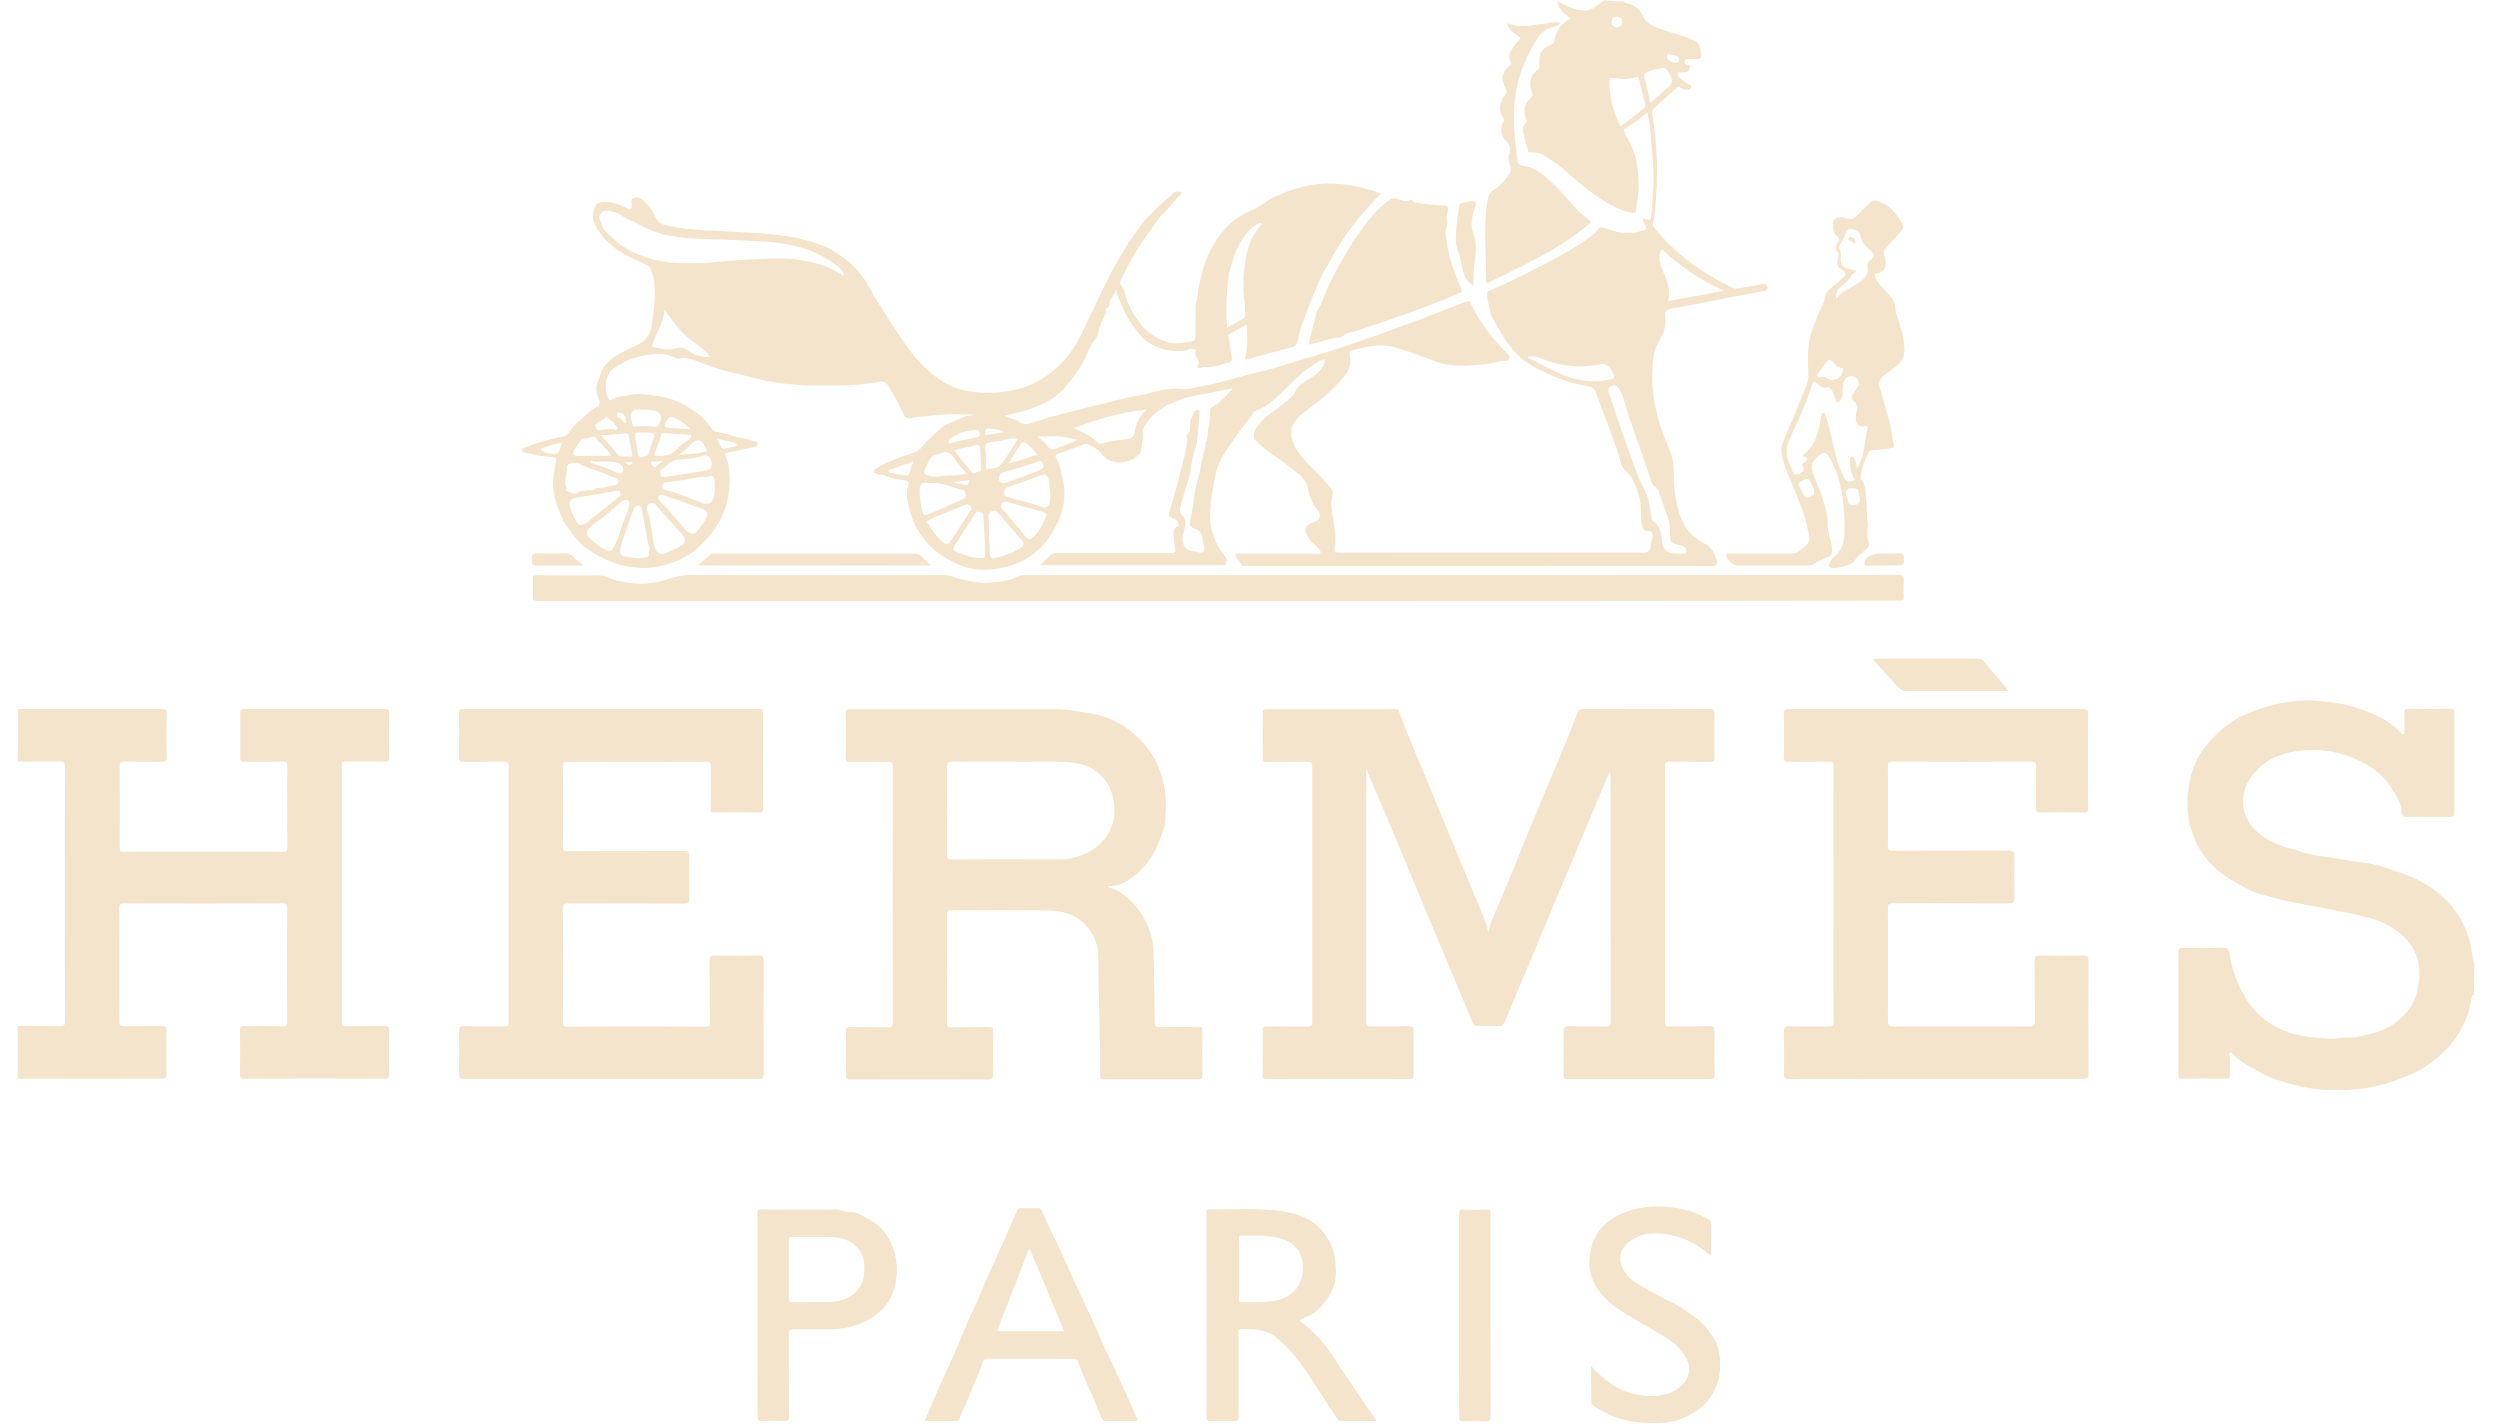 <?xml version="1.0" encoding="UTF-8"?>
<svg xmlns="http://www.w3.org/2000/svg" width="93" height="53" viewBox="0 0 93 53" fill="none">
  <path d="M60.408 0.052C60.423 0.112 60.46 0.12 60.512 0.127C60.781 0.172 60.99 0.321 61.095 0.56C61.229 0.874 61.506 0.986 61.789 1.083C62.118 1.195 62.447 1.3 62.783 1.404C62.85 1.427 62.91 1.464 62.977 1.486C63.261 1.569 63.246 1.823 63.291 2.039C63.313 2.136 63.231 2.196 63.127 2.196C63.014 2.196 62.903 2.196 62.79 2.189C62.701 2.181 62.678 2.241 62.663 2.308C62.648 2.375 62.701 2.383 62.738 2.405C62.79 2.435 62.888 2.413 62.873 2.51C62.858 2.599 62.798 2.667 62.701 2.689C62.663 2.697 62.619 2.689 62.574 2.697C62.522 2.704 62.447 2.644 62.417 2.711C62.38 2.786 62.447 2.846 62.492 2.898C62.581 3.003 62.708 3.063 62.82 3.137C62.865 3.167 62.932 3.175 62.91 3.249C62.888 3.324 62.82 3.354 62.753 3.339C62.686 3.331 62.611 3.316 62.551 3.279C62.462 3.219 62.402 3.234 62.327 3.309C62.073 3.548 61.804 3.78 61.543 4.011C61.476 4.071 61.446 4.123 61.461 4.22C61.61 5.176 61.685 6.14 61.618 7.104C61.588 7.507 61.595 7.918 61.483 8.314C61.468 8.373 61.498 8.418 61.535 8.47C62.32 9.449 63.313 10.159 64.434 10.696C64.523 10.741 64.606 10.749 64.71 10.726C64.987 10.666 65.27 10.629 65.547 10.569C65.666 10.54 65.733 10.562 65.756 10.681C65.778 10.816 65.674 10.816 65.584 10.831C65.181 10.906 64.785 10.988 64.381 11.062C63.642 11.204 62.903 11.354 62.156 11.488C61.999 11.518 61.924 11.6 61.946 11.735C62.014 12.168 61.827 12.519 61.625 12.87C61.528 13.034 61.521 13.221 61.498 13.4C61.446 13.804 61.446 14.215 61.491 14.611C61.535 15.014 61.64 15.41 61.752 15.798C61.857 16.164 62.029 16.508 62.156 16.866C62.245 17.12 62.275 17.397 62.267 17.673C62.26 18.166 62.335 18.644 62.477 19.115C62.626 19.615 62.94 19.989 63.41 20.22C63.687 20.347 63.776 20.601 63.866 20.855C63.911 20.974 63.859 21.057 63.694 21.057C57.913 21.049 52.131 21.057 46.35 21.049C46.29 21.049 46.2 21.072 46.186 21.027C46.133 20.885 45.984 20.803 45.962 20.653C45.947 20.564 46.036 20.594 46.081 20.594C46.395 20.594 46.708 20.594 47.03 20.594C47.687 20.594 48.337 20.594 48.994 20.594C49.039 20.594 49.106 20.616 49.121 20.571C49.144 20.526 49.106 20.474 49.069 20.429C49.017 20.369 48.972 20.31 48.912 20.265C48.792 20.175 48.703 20.063 48.628 19.929C48.501 19.697 48.568 19.525 48.822 19.443C49.121 19.354 49.173 19.174 48.979 18.935C48.8 18.711 48.71 18.442 48.658 18.174C48.583 17.822 48.329 17.651 48.083 17.449C47.627 17.083 47.112 16.792 46.701 16.373C46.604 16.276 46.626 16.089 46.746 15.903C46.895 15.671 47.089 15.499 47.313 15.342C47.575 15.156 47.844 14.969 48.068 14.738C48.105 14.7 48.15 14.663 48.165 14.611C48.255 14.342 48.486 14.237 48.695 14.102C48.897 13.976 49.091 13.841 49.218 13.617C49.263 13.535 49.3 13.46 49.278 13.363C49.024 13.438 48.822 13.587 48.621 13.736C48.307 13.961 48.045 14.245 47.769 14.513C47.455 14.827 47.127 15.133 46.701 15.29C46.596 15.328 46.596 15.417 46.552 15.477C46.365 15.716 46.163 15.947 46.006 16.194C45.722 16.627 45.371 17.008 45.244 17.561C45.125 18.091 45.013 18.614 45.013 19.167C45.013 19.765 45.222 20.272 45.596 20.728C45.67 20.825 45.61 20.892 45.596 20.967C45.588 21.049 45.521 21.027 45.476 21.027C43.22 21.027 40.964 21.027 38.716 21.027C38.709 21.027 38.709 21.019 38.701 21.012C38.806 20.915 38.933 20.825 39.015 20.713C39.112 20.586 39.224 20.571 39.366 20.571C40.763 20.571 42.16 20.571 43.556 20.571C43.676 20.571 43.765 20.594 43.713 20.399C43.676 20.258 43.668 20.093 43.661 19.944C43.653 19.809 43.646 19.667 43.795 19.585C43.87 19.54 43.855 19.481 43.818 19.421C43.765 19.339 43.691 19.286 43.594 19.264C43.496 19.242 43.467 19.189 43.496 19.077C43.638 18.599 43.765 18.114 43.892 17.636C43.975 17.322 44.057 17.001 44.117 16.68C44.146 16.538 44.199 16.388 44.139 16.239C44.131 16.224 44.139 16.194 44.146 16.187C44.303 16.082 44.258 15.918 44.266 15.776C44.266 15.604 44.37 15.484 44.423 15.335C44.445 15.283 44.49 15.23 44.565 15.253C44.647 15.268 44.617 15.335 44.617 15.387C44.609 15.679 44.572 15.963 44.542 16.246C44.527 16.426 44.505 16.605 44.445 16.762C44.341 17.046 44.318 17.344 44.258 17.636C44.169 18.069 43.982 18.48 43.9 18.92C43.885 19.01 43.892 19.077 43.952 19.137C44.109 19.294 44.117 19.481 44.064 19.675C44.027 19.809 43.989 19.936 43.989 20.078C43.997 20.325 44.154 20.489 44.4 20.511C44.483 20.519 44.557 20.549 44.639 20.556C44.781 20.564 44.826 20.489 44.796 20.347C44.766 20.228 44.736 20.108 44.729 19.981C44.721 19.824 44.58 19.712 44.438 19.667C44.243 19.608 44.251 19.473 44.281 19.339C44.393 18.89 44.393 18.427 44.52 17.979C44.587 17.755 44.654 17.524 44.677 17.307C44.707 17.031 44.826 16.784 44.841 16.515C44.841 16.5 44.834 16.485 44.841 16.478C44.961 16.314 44.908 16.119 44.946 15.933C44.99 15.716 45.028 15.492 45.02 15.268C45.02 15.193 45.065 15.156 45.102 15.133C45.409 14.976 45.618 14.723 45.857 14.446C45.476 14.521 45.117 14.595 44.759 14.663C44.557 14.7 44.341 14.738 44.146 14.79C43.907 14.864 43.661 14.947 43.437 15.066C43.056 15.275 42.727 15.522 42.54 15.933C42.466 16.097 42.548 16.261 42.496 16.418C42.451 16.553 42.503 16.702 42.406 16.844C42.257 17.053 42.055 17.15 41.808 17.188C41.45 17.247 41.166 17.143 40.949 16.844C40.83 16.68 40.621 16.612 40.449 16.515C40.404 16.493 40.367 16.508 40.329 16.523C40.001 16.642 39.68 16.777 39.351 16.889C39.254 16.926 39.246 16.963 39.291 17.046C39.433 17.292 39.478 17.576 39.538 17.845C39.717 18.599 39.485 19.271 39.097 19.884C38.664 20.579 37.991 20.997 37.2 21.139C36.699 21.229 36.176 21.221 35.676 21.012C35.243 20.825 34.854 20.594 34.526 20.235C34.189 19.862 33.958 19.443 33.838 18.965C33.764 18.674 33.674 18.368 33.794 18.054C33.823 17.964 33.809 17.89 33.667 17.867C33.39 17.83 33.099 17.8 32.845 17.658C32.778 17.621 32.703 17.688 32.636 17.636C32.591 17.606 32.509 17.621 32.509 17.538C32.509 17.471 32.561 17.464 32.606 17.427C32.822 17.27 33.077 17.195 33.316 17.075C33.554 16.956 33.823 16.926 34.07 16.814C34.167 16.769 34.234 16.702 34.294 16.627C34.496 16.366 34.757 16.157 34.996 15.933C35.198 15.746 35.444 15.701 35.676 15.582C35.848 15.499 36.027 15.454 36.221 15.44C36.221 15.425 36.221 15.417 36.214 15.41C36.206 15.417 36.206 15.425 36.199 15.425C35.758 15.402 35.317 15.395 34.877 15.44C34.541 15.477 34.197 15.484 33.868 15.559C33.756 15.582 33.696 15.559 33.637 15.447C33.48 15.118 33.301 14.797 33.121 14.476C32.972 14.2 32.882 14.155 32.598 14.229C32.427 14.274 32.247 14.267 32.076 14.289C31.478 14.364 30.873 14.334 30.268 14.342C29.865 14.342 29.469 14.304 29.073 14.259C28.445 14.185 27.84 13.998 27.22 13.856C26.772 13.759 26.354 13.602 25.936 13.438C25.726 13.356 25.54 13.288 25.316 13.333C25.166 13.363 25.032 13.251 24.882 13.214C24.471 13.117 24.091 13.191 23.71 13.288C23.411 13.363 23.142 13.49 22.881 13.662C22.477 13.931 22.455 14.528 22.642 14.842C22.664 14.887 22.664 14.917 22.739 14.872C22.948 14.752 23.187 14.738 23.418 14.693C23.814 14.618 24.203 14.693 24.599 14.752C25.091 14.835 25.502 15.074 25.906 15.35C26.137 15.507 26.309 15.716 26.466 15.94C26.578 16.097 26.742 16.075 26.862 16.104C27.123 16.164 27.377 16.261 27.639 16.306C27.796 16.328 27.945 16.381 28.094 16.426C28.132 16.441 28.206 16.448 28.191 16.508C28.176 16.56 28.147 16.612 28.072 16.627C27.736 16.695 27.407 16.777 27.071 16.836C26.951 16.859 26.966 16.889 26.996 16.971C27.101 17.225 27.138 17.494 27.146 17.755C27.153 18.33 27.049 18.898 26.75 19.413C26.518 19.809 26.234 20.153 25.883 20.444C25.517 20.75 25.084 20.937 24.628 21.042C24.404 21.094 24.165 21.139 23.926 21.131C23.485 21.116 23.06 21.049 22.649 20.863C22.387 20.743 22.126 20.616 21.887 20.452C21.536 20.213 21.304 19.884 21.065 19.54C20.871 19.256 20.774 18.95 20.677 18.644C20.572 18.308 20.535 17.949 20.61 17.583C20.64 17.456 20.64 17.322 20.684 17.188C20.714 17.098 20.714 17.016 20.558 17.008C20.206 16.993 19.863 16.904 19.519 16.829C19.474 16.822 19.407 16.806 19.415 16.732C19.422 16.672 19.467 16.672 19.512 16.65C19.99 16.463 20.49 16.328 20.998 16.224C21.065 16.209 21.095 16.187 21.133 16.134C21.26 15.97 21.372 15.776 21.536 15.664C21.767 15.507 21.917 15.253 22.193 15.156C22.328 15.111 22.335 14.939 22.246 14.752C22.156 14.573 22.171 14.379 22.238 14.2C22.268 14.117 22.313 14.043 22.328 13.961C22.417 13.602 22.671 13.378 22.978 13.199C23.194 13.072 23.433 12.952 23.665 12.855C24.031 12.698 24.218 12.407 24.255 12.026C24.3 11.63 24.374 11.242 24.36 10.838C24.352 10.584 24.315 10.33 24.24 10.076C24.188 9.897 24.053 9.86 23.934 9.8C23.568 9.621 23.187 9.479 22.866 9.225C22.574 8.986 22.313 8.724 22.148 8.381C22.029 8.134 22.014 7.918 22.141 7.686C22.201 7.574 22.283 7.529 22.402 7.514C22.694 7.485 22.955 7.582 23.209 7.694C23.232 7.701 23.254 7.716 23.269 7.724C23.5 7.836 23.5 7.836 23.5 7.582C23.5 7.507 23.463 7.41 23.56 7.38C23.65 7.343 23.732 7.328 23.852 7.402C24.128 7.589 24.27 7.865 24.419 8.134C24.509 8.284 24.621 8.344 24.778 8.381C25.151 8.463 25.532 8.508 25.913 8.545C26.115 8.568 26.324 8.583 26.533 8.583C26.854 8.59 27.168 8.62 27.489 8.635C28.012 8.657 28.535 8.695 29.058 8.754C29.603 8.814 30.134 8.963 30.634 9.15C30.925 9.255 31.194 9.449 31.448 9.643C31.896 9.979 32.218 10.42 32.456 10.913C32.561 11.13 32.718 11.324 32.845 11.533C33.069 11.906 33.308 12.265 33.554 12.624C33.838 13.042 34.137 13.445 34.518 13.774C34.877 14.088 35.265 14.364 35.736 14.491C36.079 14.581 36.438 14.611 36.796 14.611C37.588 14.611 38.32 14.416 38.962 13.961C39.343 13.692 39.657 13.363 39.919 12.975C40.173 12.601 40.337 12.183 40.539 11.78C40.718 11.414 40.882 11.04 41.069 10.681C41.226 10.383 41.36 10.062 41.539 9.778C41.711 9.509 41.846 9.217 42.032 8.956C42.234 8.68 42.421 8.388 42.645 8.127C42.712 8.052 42.802 7.992 42.869 7.91C43.101 7.634 43.407 7.44 43.653 7.178C43.721 7.104 43.833 7.126 43.922 7.141C43.982 7.148 43.967 7.201 43.93 7.238C43.661 7.485 43.452 7.791 43.175 8.045C43.071 8.142 43.011 8.284 42.921 8.396C42.503 8.949 42.122 9.524 41.831 10.151C41.808 10.203 41.779 10.256 41.749 10.308C41.689 10.428 41.622 10.525 41.741 10.666C41.808 10.741 41.838 10.868 41.868 10.98C41.973 11.391 42.182 11.735 42.436 12.063C42.66 12.355 42.944 12.527 43.272 12.676C43.594 12.818 43.9 12.773 44.221 12.721C44.475 12.676 44.468 12.661 44.468 12.392C44.468 12.041 44.475 11.69 44.483 11.339C44.483 11.272 44.512 11.204 44.527 11.137C44.58 10.696 44.662 10.263 44.804 9.845C44.938 9.456 45.117 9.098 45.356 8.777C45.655 8.366 46.044 8.03 46.514 7.851C46.835 7.724 47.074 7.492 47.373 7.343C47.791 7.141 48.217 6.992 48.673 6.902C49.323 6.775 49.973 6.82 50.615 6.969C50.861 7.029 51.115 7.096 51.362 7.208C50.884 7.694 50.451 8.194 50.07 8.739C49.883 9.016 49.696 9.292 49.539 9.591C49.42 9.822 49.263 10.047 49.151 10.293C49.024 10.592 48.882 10.883 48.77 11.182C48.628 11.563 48.471 11.944 48.352 12.34C48.314 12.467 48.299 12.594 48.262 12.728C48.225 12.848 48.165 12.893 48.045 12.922C47.508 13.057 46.97 13.206 46.432 13.356C46.305 13.393 46.312 13.356 46.335 13.258C46.417 12.9 46.402 12.541 46.387 12.183C46.38 12.093 46.342 12.086 46.275 12.123C46.103 12.22 45.924 12.317 45.752 12.422C45.715 12.444 45.685 12.474 45.7 12.527C45.775 12.773 45.745 13.034 45.827 13.281C45.864 13.386 45.812 13.453 45.722 13.483C45.416 13.572 45.11 13.692 44.774 13.654C44.744 13.654 44.707 13.662 44.677 13.677C44.557 13.736 44.535 13.647 44.565 13.58C44.632 13.445 44.535 13.356 44.497 13.251C44.49 13.221 44.445 13.184 44.453 13.161C44.46 13.102 44.512 13.005 44.453 12.997C44.37 12.997 44.273 12.937 44.206 12.997C44.124 13.072 44.042 13.042 43.952 13.049C43.474 13.102 43.048 12.952 42.66 12.698C42.503 12.601 42.398 12.437 42.279 12.295C41.98 11.929 41.786 11.511 41.607 11.077C41.569 10.98 41.562 10.876 41.517 10.771C41.48 10.988 41.256 11.107 41.271 11.339C41.271 11.399 41.241 11.428 41.203 11.451C41.151 11.488 41.099 11.511 41.151 11.585C41.173 11.615 41.158 11.638 41.144 11.66C41.002 11.892 40.905 12.131 40.852 12.407C40.83 12.541 40.703 12.668 40.621 12.795C40.531 12.937 40.456 13.094 40.397 13.243C40.247 13.617 40.001 13.938 39.754 14.245C39.515 14.543 39.239 14.805 38.873 14.984C38.387 15.216 37.887 15.372 37.349 15.454C37.431 15.522 37.528 15.544 37.633 15.574C37.715 15.597 37.805 15.611 37.864 15.656C38.044 15.806 38.215 15.791 38.425 15.723C39.261 15.44 40.113 15.238 40.972 15.036C41.42 14.932 41.853 14.79 42.309 14.723C42.653 14.67 42.974 14.543 43.317 14.498C43.534 14.469 43.736 14.431 43.967 14.469C44.139 14.498 44.333 14.454 44.512 14.409C44.766 14.342 45.028 14.312 45.274 14.245C45.61 14.155 45.954 14.073 46.298 13.976C46.798 13.841 47.313 13.736 47.806 13.572C48.479 13.348 49.173 13.176 49.846 12.945C50.391 12.751 50.951 12.579 51.489 12.377C51.915 12.213 52.34 12.063 52.766 11.906C53.364 11.682 53.954 11.436 54.559 11.219C54.641 11.189 54.678 11.204 54.708 11.279C55.037 11.981 55.5 12.586 56.053 13.132C56.113 13.191 56.172 13.266 56.142 13.348C56.113 13.423 56.023 13.423 55.941 13.423C55.717 13.423 55.5 13.527 55.283 13.542C54.663 13.602 54.036 13.677 53.431 13.453C52.901 13.258 52.378 13.049 51.825 12.907C51.526 12.825 51.227 12.84 50.914 12.893C50.712 12.93 50.518 12.967 50.324 13.027C50.219 13.064 50.174 13.109 50.212 13.243C50.294 13.565 50.144 13.826 49.95 14.065C49.532 14.581 48.994 14.969 48.479 15.365C47.986 15.746 47.896 16.149 48.225 16.717C48.352 16.926 48.509 17.113 48.688 17.285C48.972 17.561 49.248 17.845 49.502 18.151C49.577 18.241 49.592 18.33 49.562 18.442C49.487 18.734 49.547 19.017 49.592 19.316C49.651 19.652 49.719 20.011 49.651 20.362C49.614 20.549 49.696 20.556 49.846 20.556C50.533 20.549 51.213 20.556 51.9 20.556C54.977 20.556 58.047 20.556 61.125 20.556C61.304 20.556 61.386 20.511 61.401 20.332C61.408 20.228 61.446 20.123 61.468 20.018C61.506 19.847 61.461 19.765 61.282 19.75C61.132 19.742 61.102 19.645 61.08 19.533C61.005 19.182 61.08 18.816 60.975 18.465C60.863 18.099 60.744 17.733 60.438 17.471C60.363 17.412 60.318 17.322 60.296 17.217C60.251 17.023 60.184 16.829 60.116 16.642C59.982 16.254 59.84 15.873 59.698 15.484C59.593 15.201 59.474 14.924 59.384 14.64C59.332 14.469 59.227 14.394 59.071 14.371C58.697 14.304 58.331 14.207 57.987 14.073C57.681 13.953 57.375 13.811 57.076 13.654C56.382 13.281 55.971 12.676 55.627 12.004C55.567 11.884 55.463 11.765 55.448 11.66C55.418 11.414 55.313 11.175 55.321 10.921C55.328 10.809 55.485 10.786 55.567 10.749C56.232 10.457 56.882 10.121 57.532 9.785C58.092 9.486 58.652 9.195 59.16 8.807C59.265 8.724 59.369 8.65 59.444 8.538C59.511 8.433 59.578 8.441 59.676 8.478C60.124 8.65 60.572 8.732 61.05 8.597C61.267 8.53 61.282 8.5 61.162 8.299C61.132 8.246 61.11 8.194 61.102 8.142C61.117 8.134 61.125 8.127 61.132 8.127C61.416 8.217 61.416 8.217 61.438 7.918C61.498 7.193 61.55 6.476 61.468 5.752C61.416 5.236 61.416 4.721 61.282 4.198C61.005 4.407 60.736 4.616 60.445 4.788C60.378 4.825 60.4 4.87 60.43 4.922C60.557 5.184 60.699 5.43 60.796 5.699C60.871 5.886 60.901 6.095 60.923 6.304C60.968 6.626 60.968 6.947 60.938 7.275C60.923 7.462 60.878 7.641 60.856 7.828C60.848 7.918 60.811 7.91 60.744 7.91C60.46 7.895 60.206 7.761 59.967 7.641C59.668 7.492 59.384 7.298 59.115 7.089C58.764 6.82 58.436 6.536 58.107 6.245C57.928 6.088 57.719 5.983 57.532 5.841C57.367 5.714 57.166 5.654 56.949 5.669C56.889 5.677 56.852 5.669 56.837 5.595C56.785 5.386 56.718 5.184 56.673 4.975C56.636 4.833 56.643 4.683 56.755 4.579C56.815 4.519 56.785 4.474 56.763 4.422C56.643 4.101 56.71 3.824 56.979 3.608C57.039 3.563 57.024 3.518 57.002 3.466C56.86 3.115 56.904 2.809 57.233 2.57C57.293 2.525 57.263 2.465 57.263 2.405C57.248 2.062 57.27 1.83 57.733 1.643C57.808 1.613 57.808 1.561 57.823 1.509C57.898 1.15 58.07 0.859 58.436 0.687C58.316 0.598 58.197 0.53 58.114 0.426C58.025 0.321 57.965 0.209 57.928 0.037C58.197 0.194 58.443 0.314 58.719 0.366C58.951 0.411 59.175 0.396 59.369 0.239C59.474 0.149 59.586 0.075 59.698 0C59.915 0.052 60.161 0.052 60.408 0.052ZM31.396 10.263C31.373 10.106 31.358 10.084 31.239 9.979C30.851 9.643 30.41 9.412 29.924 9.247C29.088 8.971 28.221 8.978 27.362 8.934C26.78 8.896 26.189 8.911 25.607 8.859C24.98 8.807 24.382 8.687 23.822 8.373C23.575 8.239 23.306 8.142 23.075 7.985C22.918 7.88 22.739 7.865 22.559 7.828C22.447 7.806 22.268 8.007 22.298 8.119C22.358 8.336 22.455 8.56 22.612 8.702C22.925 9.001 23.262 9.27 23.672 9.434C24.128 9.621 24.606 9.755 25.091 9.778C25.577 9.8 26.063 9.808 26.548 9.755C27.153 9.695 27.766 9.658 28.371 9.628C29.431 9.576 30.455 9.658 31.396 10.263ZM62.365 20.594C62.424 20.594 62.484 20.601 62.544 20.594C62.604 20.579 62.701 20.646 62.723 20.541C62.746 20.444 62.693 20.355 62.596 20.31C62.522 20.28 62.447 20.272 62.372 20.25C62.17 20.198 62.111 20.123 62.126 19.921C62.141 19.682 62.111 19.451 62.036 19.219C61.924 18.905 61.812 18.599 61.707 18.285C61.677 18.211 61.64 18.144 61.573 18.106C61.498 18.069 61.461 18.009 61.438 17.934C61.11 16.919 60.714 15.925 60.415 14.902C60.363 14.73 60.31 14.558 60.199 14.424C60.124 14.327 60.027 14.312 59.915 14.371C59.795 14.431 59.825 14.513 59.855 14.611C60.169 15.626 60.535 16.62 60.893 17.613C60.99 17.875 61.132 18.114 61.244 18.368C61.356 18.622 61.386 18.898 61.423 19.174C61.431 19.249 61.423 19.331 61.498 19.384C61.737 19.548 61.797 19.794 61.819 20.063C61.834 20.429 62.006 20.594 62.365 20.594ZM45.648 12.198C45.864 12.071 46.051 11.959 46.245 11.854C46.29 11.824 46.328 11.794 46.328 11.727C46.32 11.54 46.32 11.339 46.29 11.159C46.23 10.666 46.26 10.188 46.328 9.71C46.395 9.217 46.559 8.762 46.903 8.381C46.925 8.358 46.947 8.336 46.918 8.306C46.888 8.276 46.85 8.284 46.821 8.306C46.634 8.411 46.469 8.545 46.342 8.717C46.021 9.15 45.879 9.539 45.745 10.084C45.685 10.338 45.663 10.599 45.648 10.853C45.618 11.279 45.61 11.72 45.648 12.198ZM62.044 11.204C62.753 11.07 63.425 10.95 64.135 10.816C63.246 10.42 62.492 9.905 61.812 9.262C61.797 9.3 61.775 9.329 61.767 9.359C61.685 9.606 61.745 9.837 61.849 10.062C62.014 10.42 62.163 10.779 62.044 11.204ZM39.941 15.925C40.27 16.075 40.576 16.201 40.8 16.441C40.86 16.508 40.897 16.508 40.972 16.493C41.278 16.426 41.577 16.358 41.891 16.343C42.025 16.336 42.167 16.284 42.197 16.134C42.264 15.798 42.361 15.477 42.653 15.238C41.726 15.328 40.837 15.589 39.941 15.925ZM60.288 4.698C60.609 4.489 60.886 4.243 61.177 4.011C61.214 3.981 61.214 3.944 61.207 3.899C61.125 3.578 61.05 3.257 60.968 2.936C60.96 2.898 60.945 2.831 60.878 2.861C60.594 2.973 60.31 2.943 60.019 2.898C59.907 2.876 59.877 2.928 59.877 3.033C59.862 3.623 60.012 4.168 60.288 4.698ZM21.835 19.847C21.82 19.906 21.872 19.944 21.91 19.989C22.111 20.183 22.313 20.369 22.582 20.467C22.671 20.497 22.739 20.526 22.798 20.414C22.91 20.205 23.015 19.996 23.075 19.765C23.157 19.436 23.329 19.13 23.411 18.801C23.448 18.659 23.366 18.562 23.224 18.607C23.172 18.622 23.127 18.651 23.075 18.689C22.858 18.883 22.642 19.085 22.41 19.256C22.261 19.369 22.104 19.473 21.962 19.6C21.887 19.66 21.827 19.735 21.835 19.847ZM25.473 20.108C25.48 20.003 25.428 19.936 25.368 19.869C25.054 19.525 24.74 19.174 24.427 18.823C24.36 18.749 24.3 18.659 24.165 18.734C24.031 18.808 24.061 18.965 24.083 19.017C24.24 19.428 24.24 19.869 24.337 20.295C24.397 20.564 24.546 20.668 24.778 20.579C24.994 20.489 25.211 20.384 25.405 20.25C25.45 20.213 25.487 20.168 25.473 20.108ZM36.819 20.355C36.819 20.429 36.804 20.511 36.819 20.586C36.834 20.676 36.856 20.795 36.983 20.765C37.334 20.683 37.67 20.579 37.977 20.377C38.103 20.295 38.111 20.213 38.021 20.108C37.722 19.765 37.424 19.413 37.125 19.07C37.058 18.995 36.998 18.98 36.893 19.017C36.789 19.055 36.766 19.107 36.774 19.212C36.804 19.593 36.766 19.974 36.819 20.355ZM21.939 18.218C22.059 18.308 22.119 18.151 22.223 18.159C22.455 18.181 22.664 18.061 22.888 18.039C22.963 18.032 23 17.994 23 17.912C23 17.837 22.985 17.793 22.903 17.77C22.731 17.725 22.567 17.651 22.402 17.583C22.148 17.479 21.88 17.427 21.633 17.285C21.529 17.225 21.364 17.21 21.222 17.24C21.155 17.255 21.073 17.314 21.08 17.374C21.125 17.628 20.961 17.875 21.058 18.136C21.073 18.181 21.028 18.263 21.11 18.285C21.23 18.315 21.379 18.42 21.469 18.338C21.633 18.233 21.797 18.271 21.939 18.218ZM23.792 20.773C23.881 20.75 24.008 20.75 24.113 20.691C24.195 20.646 24.113 20.511 24.158 20.444C24.218 20.355 24.12 20.317 24.113 20.258C24.038 19.809 23.941 19.369 23.874 18.92C23.866 18.853 23.852 18.838 23.807 18.823C23.657 18.771 23.59 18.861 23.553 18.988C23.456 19.264 23.351 19.54 23.262 19.817C23.194 20.033 23.082 20.235 23.075 20.467C23.067 20.586 23.127 20.676 23.224 20.698C23.403 20.735 23.583 20.743 23.792 20.773ZM34.623 17.964C34.548 17.964 34.496 17.972 34.451 17.964C34.316 17.934 34.249 17.987 34.227 18.129C34.175 18.442 34.264 18.734 34.309 19.032C34.339 19.227 34.466 19.159 34.555 19.122C34.989 18.943 35.414 18.749 35.84 18.562C35.915 18.532 35.937 18.48 35.922 18.405C35.907 18.338 35.93 18.256 35.833 18.233C35.422 18.136 35.033 17.942 34.623 17.964ZM26.421 13.273C26.152 12.915 25.786 12.736 25.487 12.467C25.181 12.198 24.987 11.839 24.711 11.54C24.703 11.817 24.599 12.056 24.486 12.295C24.404 12.459 24.322 12.624 24.277 12.803C24.262 12.848 24.24 12.907 24.307 12.915C24.576 12.952 24.845 13.064 25.121 12.96C25.293 12.9 25.435 12.922 25.584 13.034C25.823 13.206 26.085 13.303 26.421 13.273ZM39.075 18.442C39.06 18.338 39.075 18.248 39.052 18.159C39.03 18.076 39.037 17.987 39.022 17.897C38.97 17.636 38.918 17.606 38.664 17.703C38.641 17.71 38.619 17.718 38.596 17.725C38.215 17.867 37.842 18.009 37.461 18.136C37.342 18.181 37.364 18.256 37.356 18.338C37.349 18.435 37.386 18.465 37.483 18.487C37.894 18.599 38.313 18.696 38.716 18.846C38.918 18.92 39.022 18.861 39.052 18.644C39.06 18.577 39.067 18.502 39.075 18.442ZM36.303 20.758C36.647 20.773 36.662 20.758 36.654 20.489C36.632 20.048 36.602 19.608 36.58 19.167C36.58 19.107 36.55 19.07 36.505 19.07C36.438 19.07 36.356 18.98 36.296 19.077C36.027 19.488 35.758 19.899 35.497 20.317C35.459 20.384 35.437 20.474 35.556 20.519C35.818 20.616 36.087 20.735 36.303 20.758ZM26.249 18.734C26.458 18.734 26.473 18.711 26.541 18.532C26.623 18.308 26.585 18.091 26.585 17.867C26.585 17.785 26.518 17.695 26.458 17.71C26.324 17.755 26.189 17.725 26.055 17.748C25.629 17.822 25.203 17.897 24.778 17.942C24.651 17.957 24.658 18.032 24.636 18.099C24.599 18.203 24.718 18.211 24.763 18.226C25.203 18.338 25.614 18.524 26.04 18.666C26.107 18.696 26.167 18.764 26.249 18.734ZM21.596 19.525C21.797 19.503 21.91 19.376 22.037 19.271C22.365 19.01 22.694 18.749 23.022 18.487C23.097 18.427 23.09 18.368 23.06 18.3C23.03 18.218 22.978 18.256 22.918 18.263C22.41 18.353 21.895 18.435 21.387 18.524C21.222 18.554 21.155 18.689 21.207 18.853C21.252 18.98 21.282 19.115 21.342 19.227C21.409 19.331 21.439 19.511 21.596 19.525ZM25.779 19.854C25.823 19.854 25.861 19.847 25.898 19.802C26.025 19.645 26.152 19.488 26.249 19.309C26.361 19.107 26.324 19.003 26.1 18.92C25.629 18.749 25.151 18.584 24.681 18.42C24.613 18.398 24.539 18.375 24.501 18.457C24.464 18.532 24.486 18.577 24.546 18.637C24.823 18.928 25.091 19.227 25.353 19.533C25.457 19.667 25.562 19.847 25.779 19.854ZM56.822 13.296C57.248 13.505 57.636 13.729 58.047 13.908C58.63 14.155 59.227 14.259 59.855 14.125C60.079 14.08 60.094 14.043 59.982 13.834C59.959 13.789 59.922 13.752 59.892 13.699C59.818 13.58 59.735 13.527 59.578 13.55C59.257 13.602 58.936 13.647 58.608 13.624C58.212 13.602 57.823 13.535 57.457 13.378C57.255 13.303 57.061 13.199 56.822 13.296ZM36.147 18.928C36.139 18.823 36.005 18.726 35.922 18.764C35.497 18.943 35.071 19.115 34.645 19.294C34.6 19.316 34.563 19.354 34.518 19.384C34.488 19.406 34.473 19.413 34.503 19.458C34.675 19.712 34.824 19.974 35.071 20.168C35.22 20.287 35.295 20.235 35.377 20.108C35.616 19.742 35.855 19.376 36.094 19.01C36.117 18.988 36.132 18.95 36.147 18.928ZM38.925 19.174C38.91 19.077 38.828 19.055 38.753 19.032C38.328 18.913 37.902 18.793 37.469 18.674C37.394 18.651 37.327 18.637 37.267 18.726C37.215 18.808 37.222 18.868 37.289 18.943C37.566 19.271 37.857 19.578 38.111 19.921C38.171 19.996 38.275 20.123 38.372 20.033C38.641 19.817 38.798 19.511 38.925 19.174ZM24.718 17.748C25.241 17.666 25.756 17.591 26.279 17.501C26.466 17.471 26.518 17.337 26.451 17.12C26.406 16.963 26.272 16.904 26.092 16.971C25.831 17.061 25.562 17.068 25.293 17.09C25.091 17.105 24.95 17.158 24.815 17.299C24.755 17.359 24.696 17.419 24.621 17.456C24.524 17.509 24.561 17.568 24.569 17.643C24.584 17.748 24.643 17.74 24.718 17.748ZM35.952 17.628C35.788 17.427 35.631 17.255 35.512 17.061C35.37 16.836 35.205 16.754 34.959 16.881C34.854 16.933 34.72 16.904 34.638 17.016C34.541 17.158 34.466 17.314 34.399 17.471C34.361 17.576 34.391 17.651 34.496 17.673C34.608 17.695 34.712 17.748 34.832 17.733C34.981 17.71 35.138 17.695 35.288 17.695C35.504 17.695 35.713 17.651 35.952 17.628ZM61.394 3.809C61.416 3.802 61.431 3.802 61.446 3.787C61.64 3.615 61.834 3.436 62.029 3.264C62.178 3.137 62.253 3.025 62.133 2.809C61.984 2.525 61.976 2.502 61.648 2.562C61.506 2.592 61.371 2.637 61.244 2.689C61.169 2.719 61.14 2.771 61.162 2.853C61.244 3.175 61.319 3.488 61.394 3.809ZM36.684 16.971C36.677 17.098 36.677 17.232 36.684 17.359C36.684 17.397 36.669 17.456 36.729 17.449C36.901 17.427 37.117 17.427 37.222 17.299C37.446 17.023 37.618 16.717 37.812 16.418C37.849 16.358 37.842 16.321 37.745 16.314C37.528 16.291 37.334 16.396 37.125 16.418C36.983 16.433 36.796 16.426 36.699 16.508C36.602 16.597 36.684 16.784 36.677 16.933C36.684 16.941 36.684 16.956 36.684 16.971ZM24.337 16.956C24.643 16.971 24.942 16.986 25.174 16.717C25.316 16.56 25.495 16.441 25.667 16.306C25.697 16.276 25.734 16.254 25.719 16.209C25.704 16.164 25.667 16.172 25.629 16.172C25.316 16.149 24.994 16.134 24.681 16.112C24.643 16.112 24.606 16.119 24.599 16.157C24.546 16.433 24.397 16.68 24.337 16.956ZM22.739 16.956C22.731 16.933 22.716 16.896 22.679 16.859C22.537 16.709 22.41 16.553 22.261 16.411C22.193 16.343 22.163 16.201 21.999 16.269C21.895 16.314 21.767 16.306 21.648 16.321C21.633 16.321 21.626 16.343 21.618 16.358C21.536 16.485 21.446 16.612 21.364 16.739C21.29 16.859 21.342 16.956 21.469 16.956C21.895 16.956 22.313 16.956 22.739 16.956ZM35.489 16.747C35.713 17.023 35.915 17.285 36.124 17.538C36.214 17.651 36.333 17.538 36.438 17.546C36.505 17.546 36.49 17.456 36.49 17.397C36.498 17.158 36.475 16.926 36.46 16.687C36.453 16.567 36.415 16.538 36.318 16.56C36.057 16.62 35.781 16.68 35.489 16.747ZM22.35 16.179C22.582 16.441 22.798 16.687 23.008 16.933C23.037 16.963 23.067 16.986 23.112 16.986C23.224 16.978 23.336 16.986 23.448 16.986C23.515 16.986 23.523 16.978 23.515 16.896C23.493 16.672 23.418 16.463 23.396 16.239C23.388 16.134 23.359 16.119 23.254 16.127C22.97 16.134 22.671 16.201 22.35 16.179ZM23.994 15.85C24.083 15.858 24.173 15.865 24.262 15.865C24.345 15.865 24.449 15.925 24.501 15.813C24.561 15.671 24.636 15.529 24.539 15.38C24.524 15.357 24.501 15.328 24.479 15.32C24.188 15.223 23.896 15.23 23.598 15.245C23.56 15.245 23.553 15.275 23.53 15.298C23.388 15.47 23.523 15.649 23.53 15.82C23.53 15.91 23.695 15.843 23.784 15.858C23.852 15.858 23.926 15.858 23.994 15.85ZM38.686 17.143C38.656 17.158 38.619 17.165 38.589 17.18C38.35 17.255 38.118 17.337 37.879 17.412C37.708 17.464 37.528 17.509 37.349 17.561C37.23 17.598 37.14 17.695 37.162 17.822C37.185 17.979 37.297 18.009 37.476 17.942C37.835 17.807 38.186 17.68 38.544 17.546C38.626 17.516 38.701 17.471 38.776 17.427C38.828 17.389 38.85 17.329 38.813 17.27C38.783 17.232 38.776 17.15 38.686 17.143ZM24.008 16.089C23.926 16.089 23.844 16.089 23.762 16.089C23.657 16.082 23.598 16.104 23.62 16.239C23.665 16.463 23.695 16.687 23.732 16.904C23.739 16.941 23.769 16.986 23.829 16.986C23.971 16.986 24.113 16.993 24.15 16.799C24.173 16.687 24.225 16.575 24.262 16.463C24.404 16.097 24.404 16.097 24.008 16.089ZM38.611 16.246C38.746 16.373 38.865 16.448 38.94 16.56C39.045 16.724 39.149 16.754 39.328 16.672C39.568 16.56 39.829 16.5 40.09 16.358C39.597 16.216 39.134 16.209 38.611 16.246ZM37.513 17.247C37.887 17.135 38.238 17.046 38.581 16.911C38.462 16.747 38.328 16.62 38.193 16.5C38.111 16.426 38.029 16.426 37.969 16.523C37.812 16.747 37.67 16.986 37.513 17.247ZM36.453 16.142C36.43 16.089 36.453 15.985 36.341 15.992C35.967 16 35.624 16.112 35.317 16.336C35.28 16.366 35.273 16.403 35.288 16.448C35.31 16.515 35.355 16.478 35.392 16.47C35.713 16.403 36.027 16.314 36.356 16.276C36.408 16.269 36.468 16.239 36.453 16.142ZM21.977 17.158C21.969 17.217 21.992 17.225 22.014 17.232C22.313 17.344 22.627 17.412 22.91 17.568C22.955 17.591 23.06 17.673 23.142 17.576C23.224 17.479 23.187 17.299 23.037 17.24C22.694 17.105 22.335 17.21 21.977 17.158ZM25.256 16.919C25.629 16.881 25.965 16.889 26.302 16.792C26.294 16.702 26.234 16.635 26.197 16.553C26.122 16.373 25.913 16.321 25.779 16.463C25.622 16.627 25.45 16.754 25.256 16.919ZM22.559 15.507C22.44 15.634 22.261 15.656 22.163 15.791C22.119 15.85 22.178 15.91 22.201 15.97C22.231 16.037 22.276 16 22.328 15.992C22.477 15.977 22.627 15.97 22.776 15.955C22.836 15.947 22.91 16.03 22.955 15.97C23.015 15.895 22.91 15.858 22.873 15.798C22.858 15.776 22.851 15.738 22.828 15.723C22.746 15.656 22.656 15.589 22.559 15.507ZM25.689 15.963C25.51 15.791 25.353 15.686 25.181 15.589C24.942 15.454 24.845 15.499 24.748 15.761C24.711 15.865 24.748 15.91 24.83 15.918C25.099 15.933 25.368 15.947 25.689 15.963ZM33.973 17.165C33.667 17.277 33.39 17.374 33.121 17.479C33.091 17.486 33.039 17.479 33.047 17.531C33.054 17.568 33.084 17.591 33.121 17.591C33.323 17.621 33.517 17.651 33.711 17.688C33.771 17.695 33.809 17.688 33.831 17.621C33.868 17.479 33.913 17.344 33.973 17.165ZM20.931 16.448C20.669 16.515 20.438 16.575 20.206 16.657C20.169 16.672 20.132 16.687 20.124 16.724C20.117 16.769 20.169 16.769 20.192 16.792C20.311 16.881 20.46 16.859 20.587 16.889C20.662 16.911 20.819 16.859 20.826 16.717C20.841 16.627 20.886 16.553 20.931 16.448ZM26.668 16.314C26.727 16.433 26.772 16.538 26.824 16.627C26.847 16.672 26.884 16.709 26.951 16.695C27.064 16.665 27.183 16.65 27.295 16.62C27.34 16.612 27.4 16.605 27.407 16.545C27.407 16.485 27.347 16.47 27.31 16.463C27.101 16.411 26.899 16.366 26.668 16.314ZM60.139 0.62C59.982 0.613 59.959 0.732 59.952 0.822C59.944 0.926 60.049 1.016 60.146 1.016C60.251 1.008 60.34 0.941 60.348 0.807C60.348 0.635 60.228 0.65 60.139 0.62ZM62.35 2.338C62.372 2.33 62.417 2.338 62.424 2.323C62.454 2.271 62.484 2.204 62.454 2.159C62.38 2.032 62.23 2.054 62.111 2.017C62.073 2.002 62.021 2.009 62.006 2.054C61.999 2.084 62.006 2.121 62.021 2.159C62.088 2.301 62.215 2.323 62.35 2.338ZM36.864 15.947C36.834 15.947 36.804 15.94 36.774 15.94C36.654 15.94 36.647 16.022 36.639 16.112C36.639 16.239 36.729 16.172 36.774 16.164C36.938 16.149 37.095 16.119 37.252 16.089C37.274 16.089 37.319 16.112 37.319 16.067C37.319 16.037 37.282 16.022 37.259 16.015C37.132 15.985 37.005 15.955 36.864 15.947ZM23.284 15.746C23.314 15.582 23.262 15.454 23.134 15.372C23.082 15.335 23.008 15.335 22.963 15.387C22.91 15.447 23 15.544 23.008 15.544C23.127 15.559 23.157 15.709 23.284 15.746ZM36.072 17.86C35.885 17.882 35.706 17.905 35.534 17.927C35.534 17.942 35.534 17.957 35.526 17.972C35.624 17.972 35.721 17.987 35.81 18.024C35.96 18.084 36.034 18.039 36.072 17.86ZM24.621 17.18C24.613 17.165 24.606 17.15 24.591 17.143C24.509 17.188 24.419 17.172 24.33 17.172C24.292 17.172 24.24 17.15 24.225 17.21C24.218 17.27 24.255 17.307 24.3 17.344C24.33 17.367 24.36 17.404 24.404 17.359C24.479 17.292 24.554 17.232 24.621 17.18ZM23.545 17.195C23.441 17.195 23.359 17.195 23.262 17.195C23.359 17.352 23.448 17.337 23.545 17.195Z" fill="#F3E4CB"></path>
  <path d="M0.666 26.368C0.733 26.375 0.808 26.375 0.875 26.375C2.586 26.375 4.304 26.375 6.014 26.375C6.164 26.375 6.201 26.413 6.201 26.562C6.194 27.1 6.194 27.645 6.201 28.183C6.201 28.31 6.164 28.34 6.044 28.34C5.566 28.332 5.096 28.34 4.618 28.332C4.498 28.332 4.453 28.355 4.453 28.489C4.461 29.505 4.461 30.521 4.453 31.537C4.453 31.656 4.483 31.686 4.603 31.686C6.582 31.686 8.562 31.686 10.541 31.686C10.66 31.686 10.69 31.649 10.69 31.537C10.683 30.528 10.683 29.512 10.69 28.504C10.69 28.369 10.66 28.332 10.526 28.332C10.048 28.34 9.577 28.332 9.099 28.34C8.98 28.34 8.935 28.317 8.935 28.183C8.942 27.63 8.942 27.077 8.935 26.524C8.935 26.405 8.965 26.375 9.084 26.375C10.832 26.375 12.58 26.375 14.328 26.375C14.44 26.375 14.485 26.398 14.477 26.517C14.47 27.077 14.47 27.637 14.477 28.19C14.477 28.302 14.447 28.332 14.343 28.332C13.857 28.325 13.364 28.332 12.879 28.325C12.745 28.325 12.715 28.362 12.715 28.497C12.715 31.671 12.722 34.846 12.715 38.02C12.715 38.162 12.767 38.184 12.886 38.177C13.364 38.17 13.85 38.177 14.328 38.17C14.447 38.17 14.477 38.2 14.477 38.319C14.47 38.872 14.47 39.425 14.477 39.977C14.477 40.089 14.455 40.127 14.335 40.127C12.58 40.119 10.825 40.119 9.069 40.127C8.965 40.127 8.928 40.104 8.928 39.992C8.935 39.432 8.935 38.872 8.928 38.319C8.928 38.192 8.972 38.17 9.084 38.17C9.562 38.177 10.033 38.17 10.511 38.177C10.638 38.177 10.683 38.155 10.683 38.013C10.675 36.601 10.675 35.182 10.683 33.77C10.683 33.636 10.646 33.606 10.511 33.606C8.539 33.613 6.575 33.613 4.603 33.606C4.483 33.606 4.438 33.628 4.438 33.763C4.446 35.182 4.446 36.601 4.438 38.02C4.438 38.147 4.476 38.177 4.603 38.177C5.073 38.17 5.544 38.177 6.014 38.17C6.149 38.17 6.201 38.192 6.194 38.341C6.186 38.879 6.186 39.425 6.194 39.962C6.194 40.097 6.156 40.127 6.029 40.127C4.237 40.119 2.451 40.127 0.659 40.127C0.659 39.469 0.659 38.819 0.659 38.162C1.189 38.162 1.719 38.162 2.242 38.177C2.384 38.177 2.414 38.14 2.414 37.998C2.407 34.831 2.407 31.671 2.414 28.504C2.414 28.369 2.384 28.325 2.242 28.325C1.712 28.332 1.182 28.325 0.659 28.325C0.666 27.675 0.666 27.025 0.666 26.368Z" fill="#F3E4CB"></path>
  <path d="M92.034 36.997C91.937 37.034 91.952 37.131 91.929 37.198C91.892 37.34 91.885 37.482 91.84 37.624C91.75 37.938 91.593 38.229 91.421 38.506C91.16 38.931 90.794 39.26 90.398 39.559C90.07 39.805 89.696 39.97 89.315 40.119C88.777 40.336 88.217 40.463 87.634 40.522C87.336 40.552 87.037 40.545 86.738 40.545C86.17 40.552 85.633 40.433 85.087 40.291C84.415 40.112 83.825 39.783 83.265 39.402C83.183 39.342 83.115 39.26 83.041 39.185C83.018 39.17 83.003 39.126 82.973 39.141C82.936 39.156 82.936 39.185 82.936 39.23C82.973 39.484 82.944 39.738 82.951 39.992C82.959 40.089 82.929 40.127 82.824 40.127C82.271 40.119 81.719 40.119 81.166 40.127C81.069 40.127 81.039 40.097 81.039 39.999C81.039 38.468 81.039 36.929 81.039 35.398C81.039 35.286 81.076 35.264 81.181 35.264C81.681 35.271 82.182 35.279 82.682 35.256C82.861 35.249 82.914 35.324 82.936 35.473C83.033 36.086 83.235 36.653 83.564 37.176C83.847 37.624 84.221 37.975 84.691 38.214C84.96 38.349 85.252 38.468 85.558 38.513C85.685 38.528 85.804 38.573 85.924 38.58C86.365 38.625 86.798 38.677 87.246 38.595C87.373 38.573 87.5 38.633 87.642 38.588C88.068 38.468 88.516 38.416 88.904 38.184C89.45 37.856 89.823 37.4 89.942 36.765C90.01 36.407 90.047 36.041 89.935 35.675C89.748 35.099 89.367 34.718 88.844 34.427C88.389 34.173 87.903 34.084 87.41 33.972C86.738 33.822 86.058 33.718 85.386 33.583C84.908 33.486 84.438 33.367 83.974 33.225C83.713 33.142 83.466 32.993 83.22 32.859C82.6 32.537 82.1 32.074 81.756 31.462C81.614 31.208 81.554 30.924 81.442 30.663C81.412 30.58 81.427 30.453 81.405 30.349C81.36 30.05 81.368 29.736 81.397 29.445C81.465 28.848 81.644 28.272 82.025 27.787C82.264 27.488 82.54 27.219 82.839 26.98C83.257 26.651 83.743 26.465 84.243 26.315C84.863 26.128 85.498 26.017 86.148 26.069C86.581 26.099 87.014 26.143 87.425 26.263C88.068 26.45 88.688 26.674 89.196 27.137C89.27 27.204 89.315 27.346 89.427 27.309C89.457 27.301 89.442 27.122 89.442 27.017C89.442 26.846 89.45 26.674 89.442 26.502C89.442 26.405 89.465 26.368 89.569 26.368C90.107 26.375 90.637 26.375 91.175 26.368C91.28 26.368 91.302 26.405 91.302 26.502C91.302 27.749 91.302 28.997 91.302 30.244C91.302 30.356 91.265 30.386 91.16 30.386C90.622 30.379 90.077 30.379 89.539 30.386C89.39 30.394 89.338 30.311 89.338 30.207C89.33 29.901 89.181 29.662 89.031 29.415C88.777 28.974 88.411 28.638 87.978 28.407C87.321 28.048 86.604 27.861 85.849 27.906C85.207 27.936 84.587 28.071 84.086 28.526C83.691 28.877 83.429 29.303 83.444 29.848C83.451 30.349 83.698 30.752 84.094 31.051C84.46 31.327 84.863 31.507 85.311 31.589C85.446 31.611 85.565 31.693 85.7 31.723C86.096 31.82 86.499 31.873 86.902 31.932C87.239 31.985 87.582 32.059 87.918 32.089C88.434 32.142 88.889 32.336 89.367 32.493C89.913 32.672 90.421 32.963 90.861 33.359C91.339 33.785 91.653 34.3 91.84 34.898C91.929 35.182 91.952 35.48 92.012 35.779C92.012 35.794 92.034 35.809 92.041 35.817C92.034 36.212 92.034 36.601 92.034 36.997Z" fill="#F3E4CB"></path>
  <path d="M59.87 28.721C58.936 30.947 57.995 33.18 57.061 35.421C56.703 36.287 56.337 37.146 55.978 38.013C55.934 38.132 55.874 38.177 55.747 38.169C55.5 38.162 55.246 38.162 55 38.169C54.873 38.177 54.813 38.132 54.768 38.013C54.35 36.997 53.924 35.981 53.498 34.973C53.117 34.054 52.729 33.135 52.348 32.216C52.02 31.424 51.691 30.625 51.347 29.834C51.175 29.438 51.011 29.034 50.824 28.623C50.824 28.803 50.824 28.989 50.824 29.169C50.824 32.119 50.824 35.062 50.824 38.013C50.824 38.155 50.869 38.192 51.004 38.184C51.482 38.177 51.952 38.184 52.43 38.177C52.557 38.177 52.587 38.214 52.587 38.341C52.58 38.887 52.58 39.432 52.587 39.985C52.587 40.112 52.55 40.142 52.423 40.142C50.66 40.134 48.89 40.134 47.127 40.142C47.007 40.142 46.963 40.112 46.97 39.985C46.977 39.439 46.977 38.894 46.97 38.341C46.97 38.214 47 38.177 47.127 38.184C47.635 38.192 48.15 38.184 48.658 38.192C48.785 38.192 48.815 38.155 48.815 38.035C48.815 34.861 48.815 31.686 48.815 28.511C48.815 28.384 48.785 28.34 48.651 28.34C48.143 28.347 47.642 28.34 47.134 28.347C46.992 28.347 46.97 28.302 46.97 28.175C46.977 27.637 46.977 27.092 46.97 26.554C46.97 26.405 47.022 26.383 47.157 26.383C48.673 26.39 50.189 26.383 51.706 26.383C51.78 26.383 51.863 26.39 51.937 26.375C51.99 26.368 52.012 26.375 52.027 26.42C52.49 27.675 53.035 28.892 53.536 30.125C54.096 31.499 54.671 32.866 55.239 34.24C55.299 34.39 55.328 34.539 55.366 34.704C55.448 34.263 55.657 33.874 55.822 33.471C56.016 33.016 56.21 32.552 56.397 32.089C56.576 31.656 56.748 31.215 56.927 30.782C57.256 29.998 57.577 29.213 57.906 28.437C58.182 27.794 58.436 27.144 58.697 26.495C58.735 26.412 58.772 26.375 58.877 26.375C60.46 26.383 62.044 26.383 63.62 26.375C63.747 26.375 63.777 26.412 63.777 26.539C63.769 27.085 63.769 27.63 63.777 28.183C63.777 28.302 63.747 28.347 63.62 28.34C63.112 28.332 62.596 28.34 62.088 28.332C61.976 28.332 61.939 28.355 61.939 28.482C61.939 31.663 61.939 34.853 61.939 38.035C61.939 38.155 61.976 38.184 62.088 38.184C62.596 38.177 63.097 38.184 63.605 38.177C63.732 38.177 63.784 38.199 63.784 38.341C63.777 38.887 63.777 39.432 63.784 39.985C63.784 40.112 63.739 40.142 63.62 40.142C61.857 40.142 60.087 40.142 58.324 40.142C58.204 40.142 58.159 40.119 58.167 39.985C58.174 39.439 58.174 38.894 58.167 38.341C58.167 38.199 58.212 38.177 58.339 38.177C58.809 38.184 59.28 38.177 59.751 38.184C59.877 38.184 59.922 38.162 59.922 38.02C59.915 35.04 59.922 32.067 59.915 29.087C59.915 28.96 59.922 28.833 59.87 28.721Z" fill="#F3E4CB"></path>
  <path d="M41.196 32.971C41.264 33.053 41.376 33.038 41.458 33.075C41.973 33.329 42.332 33.74 42.6 34.241C42.81 34.636 42.907 35.055 42.914 35.495C42.929 36.34 42.952 37.184 42.959 38.028C42.959 38.169 42.996 38.207 43.138 38.207C43.616 38.199 44.102 38.207 44.58 38.199C44.692 38.199 44.729 38.229 44.729 38.349C44.722 38.902 44.722 39.454 44.729 40.007C44.729 40.119 44.692 40.149 44.587 40.149C43.407 40.149 42.234 40.149 41.054 40.149C40.95 40.149 40.927 40.112 40.927 40.014C40.935 38.543 40.86 37.079 40.86 35.615C40.86 34.905 40.434 34.241 39.747 33.994C39.478 33.897 39.202 33.874 38.94 33.867C37.76 33.845 36.573 33.86 35.392 33.86C35.273 33.86 35.228 33.882 35.228 34.017C35.236 35.368 35.236 36.713 35.228 38.065C35.228 38.177 35.258 38.214 35.377 38.214C35.848 38.207 36.319 38.214 36.789 38.207C36.916 38.207 36.946 38.237 36.946 38.364C36.939 38.902 36.939 39.432 36.946 39.97C36.946 40.112 36.909 40.157 36.759 40.157C35.056 40.149 33.361 40.149 31.658 40.157C31.508 40.157 31.471 40.119 31.471 39.97C31.478 39.432 31.478 38.887 31.471 38.349C31.471 38.237 31.501 38.207 31.605 38.207C32.083 38.214 32.569 38.207 33.047 38.214C33.166 38.214 33.211 38.184 33.211 38.057C33.211 34.876 33.204 31.686 33.211 28.504C33.211 28.362 33.166 28.34 33.039 28.34C32.569 28.347 32.098 28.34 31.628 28.347C31.508 28.347 31.463 28.325 31.463 28.198C31.471 27.645 31.471 27.092 31.463 26.539C31.463 26.412 31.501 26.383 31.628 26.383C34.16 26.383 36.692 26.383 39.232 26.383C39.628 26.383 40.016 26.45 40.404 26.51C41.032 26.592 41.585 26.816 42.07 27.204C43.049 27.988 43.437 29.027 43.355 30.252C43.34 30.424 43.362 30.61 43.31 30.767C43.146 31.253 42.989 31.746 42.638 32.149C42.354 32.478 42.04 32.754 41.63 32.911C41.487 32.948 41.346 32.963 41.196 32.971ZM37.693 28.332C36.834 28.332 36.117 28.34 35.407 28.332C35.265 28.332 35.228 28.369 35.228 28.511C35.236 29.602 35.236 30.7 35.228 31.791C35.228 31.925 35.251 31.97 35.4 31.97C36.737 31.962 38.074 31.962 39.411 31.97C39.605 31.97 39.799 31.947 39.994 31.895C40.868 31.664 41.644 30.924 41.42 29.736C41.278 28.982 40.688 28.444 39.897 28.369C39.112 28.295 38.328 28.355 37.693 28.332Z" fill="#F3E4CB"></path>
  <path d="M22.739 40.134C20.916 40.134 19.086 40.134 17.263 40.134C17.114 40.134 17.077 40.097 17.077 39.947C17.084 39.409 17.084 38.864 17.077 38.326C17.077 38.207 17.107 38.177 17.226 38.177C17.734 38.184 18.249 38.177 18.757 38.184C18.877 38.184 18.922 38.162 18.922 38.028C18.922 34.846 18.922 31.671 18.922 28.489C18.922 28.362 18.877 28.332 18.757 28.332C18.249 28.34 17.734 28.332 17.226 28.34C17.107 28.34 17.077 28.302 17.077 28.19C17.084 27.637 17.084 27.085 17.077 26.532C17.077 26.405 17.122 26.375 17.241 26.375C20.901 26.375 24.569 26.375 28.229 26.375C28.356 26.375 28.386 26.412 28.386 26.532C28.378 27.712 28.386 28.885 28.386 30.065C28.386 30.169 28.378 30.222 28.244 30.222C27.683 30.214 27.123 30.214 26.563 30.222C26.451 30.222 26.436 30.199 26.436 30.087C26.444 29.557 26.436 29.027 26.444 28.504C26.444 28.384 26.421 28.34 26.287 28.34C24.554 28.347 22.828 28.347 21.095 28.34C20.968 28.34 20.938 28.377 20.938 28.504C20.946 29.505 20.946 30.498 20.938 31.499C20.938 31.641 20.983 31.663 21.11 31.663C22.552 31.656 24.001 31.663 25.443 31.656C25.592 31.656 25.644 31.678 25.644 31.85C25.629 32.38 25.637 32.911 25.644 33.434C25.644 33.576 25.607 33.613 25.465 33.613C24.023 33.605 22.574 33.613 21.133 33.605C20.991 33.605 20.938 33.628 20.938 33.785C20.946 35.197 20.946 36.601 20.938 38.013C20.938 38.169 20.991 38.192 21.133 38.192C22.828 38.184 24.524 38.184 26.219 38.192C26.369 38.192 26.406 38.162 26.406 38.005C26.399 37.243 26.406 36.481 26.399 35.719C26.399 35.592 26.421 35.548 26.563 35.548C27.123 35.555 27.683 35.555 28.244 35.548C28.386 35.548 28.408 35.592 28.408 35.719C28.401 37.131 28.401 38.55 28.408 39.962C28.408 40.104 28.371 40.134 28.236 40.134C26.399 40.134 24.569 40.134 22.739 40.134Z" fill="#F3E4CB"></path>
  <path d="M72.016 40.134C70.193 40.134 68.378 40.134 66.555 40.141C66.398 40.141 66.354 40.111 66.361 39.947C66.376 39.424 66.369 38.901 66.361 38.379C66.361 38.229 66.391 38.177 66.555 38.177C67.048 38.192 67.541 38.177 68.034 38.184C68.161 38.184 68.206 38.162 68.206 38.02C68.199 34.846 68.199 31.671 68.206 28.496C68.206 28.354 68.161 28.332 68.034 28.332C67.534 28.34 67.033 28.332 66.533 28.34C66.391 28.34 66.361 28.295 66.361 28.16C66.369 27.622 66.369 27.077 66.361 26.539C66.361 26.42 66.383 26.375 66.518 26.375C70.186 26.375 73.853 26.375 77.528 26.375C77.655 26.375 77.677 26.42 77.677 26.532C77.677 27.712 77.67 28.9 77.677 30.08C77.677 30.199 77.633 30.222 77.528 30.222C76.983 30.214 76.438 30.214 75.885 30.222C75.765 30.222 75.735 30.184 75.735 30.072C75.743 29.55 75.735 29.027 75.743 28.504C75.743 28.369 75.706 28.332 75.571 28.332C73.846 28.34 72.12 28.34 70.395 28.332C70.275 28.332 70.23 28.362 70.23 28.489C70.238 29.49 70.238 30.483 70.23 31.484C70.23 31.619 70.268 31.648 70.402 31.648C71.844 31.641 73.293 31.648 74.734 31.641C74.906 31.641 74.936 31.693 74.936 31.85C74.929 32.366 74.929 32.881 74.936 33.404C74.936 33.553 74.906 33.605 74.742 33.605C73.3 33.598 71.866 33.605 70.425 33.598C70.268 33.598 70.23 33.643 70.23 33.792C70.238 35.189 70.238 36.586 70.23 37.983C70.23 38.132 70.253 38.184 70.425 38.184C72.12 38.177 73.816 38.177 75.511 38.184C75.661 38.184 75.698 38.147 75.698 37.998C75.691 37.243 75.698 36.489 75.691 35.734C75.691 35.607 75.713 35.548 75.862 35.548C76.423 35.555 76.983 35.555 77.536 35.548C77.663 35.548 77.692 35.585 77.692 35.712C77.685 37.131 77.685 38.55 77.692 39.97C77.692 40.104 77.655 40.134 77.521 40.134C75.691 40.134 73.853 40.134 72.016 40.134Z" fill="#F3E4CB"></path>
  <path d="M45.304 22.357C36.894 22.357 28.483 22.357 20.072 22.357C19.826 22.357 19.826 22.357 19.826 22.11C19.826 21.916 19.833 21.714 19.826 21.52C19.826 21.423 19.856 21.4 19.945 21.4C20.744 21.408 21.536 21.408 22.335 21.408C22.455 21.408 22.582 21.453 22.672 21.497C22.866 21.602 23.082 21.625 23.284 21.662C23.717 21.752 24.136 21.729 24.584 21.617C24.942 21.527 25.293 21.386 25.689 21.386C28.797 21.408 31.911 21.4 35.019 21.393C35.183 21.393 35.347 21.408 35.504 21.475C35.721 21.557 35.953 21.58 36.177 21.632C36.498 21.707 36.804 21.692 37.118 21.647C37.349 21.617 37.588 21.587 37.797 21.468C37.924 21.4 38.044 21.393 38.171 21.393C40.935 21.393 43.706 21.393 46.47 21.393C54.514 21.393 62.552 21.393 70.596 21.386C70.768 21.386 70.835 21.423 70.82 21.602C70.805 21.796 70.813 21.998 70.82 22.192C70.828 22.312 70.783 22.349 70.671 22.342C70.626 22.334 70.574 22.342 70.529 22.342C62.111 22.357 53.708 22.357 45.304 22.357Z" fill="#F3E4CB"></path>
  <path d="M69.722 10.188C69.775 10.45 69.954 10.614 70.111 10.786C70.23 10.921 70.365 11.055 70.447 11.219C70.507 11.331 70.492 11.481 70.529 11.615C70.619 11.936 70.746 12.243 70.798 12.571C70.895 13.154 70.865 13.43 70.342 13.774C70.253 13.834 70.178 13.908 70.088 13.968C69.909 14.095 69.879 14.259 69.939 14.454C70.073 14.909 70.208 15.365 70.32 15.828C70.38 16.075 70.394 16.336 70.447 16.582C70.462 16.672 70.387 16.657 70.357 16.665C70.133 16.724 69.909 16.724 69.677 16.739C69.595 16.747 69.543 16.762 69.506 16.844C69.364 17.12 69.252 17.412 69.222 17.725C69.222 17.763 69.214 17.808 69.229 17.83C69.438 18.054 69.386 18.345 69.423 18.607C69.461 18.868 69.431 19.145 69.476 19.413C69.513 19.66 69.394 19.906 69.506 20.153C69.588 20.34 69.423 20.429 69.311 20.526C69.192 20.638 69.065 20.736 68.975 20.878C68.886 21.034 68.251 21.184 68.094 21.116C68.034 21.087 68.027 21.034 68.049 20.982C68.072 20.885 68.131 20.803 68.198 20.743C68.505 20.497 68.609 20.175 68.617 19.794C68.624 18.868 68.557 17.957 68.116 17.12C67.93 16.769 67.825 16.769 67.549 17.053C67.377 17.232 67.354 17.389 67.444 17.621C67.646 18.099 67.847 18.584 67.952 19.1C67.974 19.212 68.004 19.324 67.989 19.428C67.952 19.802 68.161 20.131 68.154 20.489C68.154 20.601 68.116 20.661 68.019 20.706C67.825 20.795 67.631 20.892 67.444 20.989C67.369 21.027 67.302 21.042 67.22 21.042C66.361 21.042 65.495 21.042 64.635 21.042C64.493 21.042 64.247 20.825 64.217 20.683C64.195 20.564 64.277 20.594 64.337 20.594C64.8 20.594 65.263 20.594 65.726 20.594C66.04 20.594 66.353 20.594 66.675 20.594C66.734 20.594 66.794 20.586 66.854 20.549C67.414 20.175 67.347 20.138 67.22 19.563C67.093 18.973 66.824 18.42 66.6 17.86C66.48 17.561 66.353 17.255 66.286 16.933C66.256 16.769 66.264 16.62 66.324 16.463C66.615 15.776 66.899 15.089 67.175 14.394C67.227 14.274 67.28 14.147 67.272 13.998C67.265 13.453 67.205 12.907 67.384 12.377C67.511 11.996 67.646 11.63 67.832 11.279C67.877 11.197 67.862 11.115 67.885 11.04C67.945 10.846 68.079 10.741 68.213 10.629C68.348 10.525 68.482 10.42 68.602 10.286C68.677 10.196 68.684 10.129 68.564 10.062C68.34 9.935 68.311 9.852 68.378 9.598C68.4 9.524 68.408 9.434 68.355 9.374C68.251 9.255 68.288 9.15 68.355 9.031C68.415 8.934 68.445 8.851 68.311 8.762C68.183 8.672 68.146 8.329 68.221 8.187C68.258 8.119 68.325 8.097 68.4 8.09C68.505 8.075 68.617 8.097 68.714 8.127C68.908 8.202 69.035 8.082 69.14 7.963C69.281 7.791 69.438 7.649 69.603 7.507C69.67 7.447 69.737 7.447 69.812 7.47C70.253 7.604 70.536 7.91 70.753 8.299C70.82 8.411 70.798 8.523 70.701 8.62C70.507 8.829 70.32 9.053 70.126 9.262C70.073 9.322 70.051 9.374 70.081 9.457C70.096 9.501 70.103 9.546 70.118 9.591C70.215 9.957 70.081 10.151 69.722 10.188ZM69.087 17.404C69.132 17.344 69.162 17.322 69.169 17.285C69.267 17.046 69.334 16.799 69.364 16.545C69.386 16.351 69.431 16.157 69.468 15.963C69.483 15.858 69.446 15.821 69.341 15.851C69.192 15.888 69.05 15.798 69.043 15.649C69.035 15.529 69.028 15.402 69.065 15.283C69.102 15.163 69.087 15.029 68.975 14.947C68.833 14.842 68.871 14.738 68.953 14.625C68.998 14.566 69.035 14.491 69.08 14.431C69.147 14.342 69.169 14.252 69.11 14.14C69.043 14.013 68.945 13.991 68.818 14.005C68.691 14.013 68.624 14.088 68.587 14.207C68.542 14.342 68.542 14.483 68.549 14.625C68.557 14.738 68.512 14.82 68.452 14.902C68.393 14.984 68.333 14.999 68.288 14.887C68.251 14.79 68.228 14.685 68.183 14.588C68.139 14.498 68.072 14.371 67.967 14.409C67.788 14.469 67.705 14.364 67.601 14.267C67.519 14.192 67.451 14.177 67.407 14.312C67.317 14.581 67.235 14.842 67.123 15.104C66.951 15.514 66.764 15.918 66.578 16.321C66.428 16.635 66.421 16.948 66.57 17.262C66.615 17.352 66.66 17.442 66.69 17.539C66.727 17.651 66.802 17.666 66.899 17.636C67.1 17.576 67.145 17.456 67.033 17.262C67.302 17.083 67.302 17.083 67.063 16.941C67.175 16.836 67.302 16.747 67.384 16.62C67.466 16.485 67.534 16.351 67.586 16.201C67.668 15.97 67.713 15.731 67.743 15.492C67.75 15.425 67.773 15.365 67.832 15.357C67.9 15.35 67.9 15.432 67.915 15.477C68.012 15.746 68.072 16.022 68.139 16.299C68.251 16.784 68.34 17.277 68.579 17.718C68.706 17.949 68.721 17.957 68.99 17.86C68.968 17.822 68.945 17.785 68.938 17.748C68.863 17.546 68.811 17.344 68.818 17.128C68.818 17.068 68.841 16.993 68.901 16.986C68.96 16.978 68.975 17.053 68.99 17.098C69.035 17.188 69.057 17.277 69.087 17.404ZM69.08 10.076C69.005 10.136 68.915 10.174 68.886 10.241C68.796 10.42 68.647 10.532 68.497 10.644C68.355 10.756 68.281 10.898 68.303 11.115C68.512 10.846 68.796 10.741 69.05 10.577C69.267 10.435 69.528 10.278 69.476 9.964C69.446 9.8 69.498 9.725 69.61 9.636C69.715 9.554 69.752 9.464 69.625 9.359C69.58 9.322 69.543 9.277 69.498 9.24C69.386 9.135 69.274 9.016 69.237 8.874C69.162 8.598 69.11 8.545 68.841 8.523C68.744 8.515 68.699 8.545 68.669 8.635C68.617 8.807 68.542 8.964 68.445 9.12C68.415 9.158 68.385 9.21 68.415 9.255C68.512 9.374 68.482 9.516 68.475 9.651C68.475 9.815 68.542 9.927 68.691 9.972C68.818 10.009 68.938 10.039 69.08 10.076ZM68.557 13.796C68.587 13.744 68.557 13.684 68.527 13.684C68.333 13.699 68.266 13.527 68.146 13.43C68.072 13.371 68.019 13.348 67.959 13.438C67.855 13.587 67.743 13.729 67.638 13.886C67.616 13.916 67.579 13.976 67.616 14.013C67.638 14.035 67.705 14.05 67.735 14.035C67.847 13.983 67.915 14.035 68.004 14.088C68.206 14.222 68.527 14.05 68.557 13.796ZM67.489 18.323C67.489 18.159 67.414 18.032 67.339 17.905C67.295 17.822 67.242 17.793 67.138 17.837C66.861 17.957 66.854 17.949 66.996 18.218C67.033 18.293 67.078 18.36 67.115 18.435C67.153 18.502 67.19 18.54 67.272 18.502C67.347 18.457 67.481 18.457 67.489 18.323ZM68.93 18.779C69.154 18.779 69.214 18.719 69.177 18.502C69.162 18.42 69.147 18.338 69.125 18.263C69.117 18.233 69.125 18.181 69.08 18.181C68.96 18.174 68.826 18.121 68.721 18.211C68.639 18.278 68.662 18.398 68.699 18.472C68.759 18.577 68.691 18.808 68.93 18.779Z" fill="#F3E4CB"></path>
  <path d="M48.352 49.142C48.606 49.314 48.822 49.523 49.032 49.747C49.353 50.076 49.584 50.464 49.838 50.845C50.286 51.51 50.742 52.182 51.213 52.862C50.75 52.862 50.301 52.862 49.853 52.862C49.779 52.862 49.764 52.81 49.726 52.758C49.345 52.167 48.964 51.57 48.569 50.987C48.247 50.517 47.896 50.068 47.433 49.725C47.045 49.434 46.604 49.434 46.148 49.441C46.051 49.441 46.074 49.516 46.074 49.568C46.074 49.815 46.074 50.053 46.074 50.3C46.074 51.099 46.074 51.906 46.074 52.705C46.074 52.832 46.036 52.87 45.917 52.862C45.626 52.855 45.334 52.855 45.043 52.862C44.908 52.87 44.879 52.825 44.879 52.698C44.886 50.838 44.879 48.978 44.879 47.118C44.879 46.461 44.879 45.796 44.879 45.139C44.879 45.049 44.871 44.982 45.005 44.982C45.805 45.004 46.596 44.944 47.396 45.019C47.851 45.064 48.307 45.153 48.703 45.385C49.017 45.572 49.278 45.841 49.457 46.184C49.637 46.528 49.689 46.901 49.696 47.282C49.711 47.895 49.405 48.358 48.987 48.761C48.86 48.881 48.673 48.948 48.516 49.03C48.464 49.068 48.397 49.075 48.352 49.142ZM46.089 47.193C46.089 47.559 46.089 47.925 46.089 48.298C46.089 48.358 46.066 48.44 46.171 48.44C46.649 48.433 47.127 48.477 47.597 48.343C48.307 48.141 48.561 47.529 48.434 46.871C48.337 46.379 47.978 46.139 47.515 46.035C47.075 45.938 46.626 45.968 46.186 45.968C46.066 45.968 46.089 46.05 46.089 46.117C46.089 46.468 46.089 46.827 46.089 47.193Z" fill="#F3E4CB"></path>
  <path d="M34.399 52.862C34.571 52.451 34.735 52.055 34.907 51.667C35.093 51.249 35.295 50.83 35.474 50.412C35.624 50.053 35.795 49.695 35.937 49.329C36.072 48.978 36.251 48.649 36.401 48.306C36.557 47.947 36.692 47.574 36.864 47.222C37.028 46.894 37.155 46.558 37.312 46.229C37.439 45.975 37.536 45.706 37.648 45.452C37.715 45.303 37.797 45.154 37.857 44.997C37.887 44.922 37.939 44.944 37.992 44.944C38.193 44.944 38.395 44.952 38.597 44.944C38.694 44.937 38.731 44.982 38.768 45.064C38.903 45.37 39.03 45.669 39.187 45.968C39.358 46.304 39.515 46.655 39.665 46.998C39.837 47.379 40.008 47.768 40.188 48.149C40.337 48.477 40.494 48.813 40.651 49.142C40.815 49.478 40.942 49.837 41.106 50.166C41.286 50.517 41.45 50.883 41.607 51.241C41.838 51.749 42.085 52.25 42.294 52.765C42.331 52.855 42.301 52.87 42.219 52.862C41.853 52.862 41.495 52.862 41.129 52.862C41.039 52.862 41.017 52.817 40.979 52.735C40.815 52.384 40.688 52.011 40.516 51.66C40.359 51.338 40.232 50.995 40.105 50.658C40.076 50.576 40.031 50.547 39.941 50.547C38.873 50.547 37.797 50.547 36.729 50.547C36.647 50.547 36.595 50.561 36.565 50.644C36.46 51.002 36.288 51.331 36.154 51.674C36.064 51.906 35.967 52.138 35.863 52.369C35.803 52.496 35.736 52.623 35.698 52.758C35.676 52.832 35.631 52.87 35.541 52.862C35.175 52.862 34.795 52.862 34.399 52.862ZM39.59 49.523C39.157 48.485 38.731 47.477 38.298 46.438C38.268 46.49 38.26 46.505 38.253 46.528C37.88 47.484 37.506 48.44 37.133 49.389C37.08 49.516 37.133 49.523 37.237 49.523C37.752 49.523 38.268 49.523 38.791 49.523C39.037 49.523 39.299 49.523 39.59 49.523Z" fill="#F3E4CB"></path>
  <path d="M28.177 48.926C28.177 47.671 28.177 46.416 28.177 45.161C28.177 45.019 28.214 44.982 28.356 44.989C29.252 44.997 30.149 45.012 31.052 44.989C31.262 44.982 31.426 45.094 31.605 45.086C31.844 45.071 32.016 45.198 32.203 45.288C33.077 45.699 33.443 46.64 33.346 47.521C33.241 48.403 32.756 48.948 31.956 49.254C31.59 49.396 31.202 49.456 30.806 49.449C30.373 49.441 29.94 49.456 29.506 49.449C29.372 49.449 29.334 49.486 29.342 49.62C29.349 50.636 29.342 51.652 29.349 52.668C29.349 52.817 29.32 52.877 29.155 52.862C28.894 52.847 28.632 52.847 28.371 52.862C28.199 52.87 28.177 52.81 28.184 52.66C28.177 51.42 28.177 50.173 28.177 48.926ZM29.342 47.223C29.342 47.581 29.342 47.947 29.342 48.306C29.342 48.403 29.357 48.44 29.469 48.44C29.94 48.433 30.41 48.455 30.873 48.433C31.374 48.41 31.814 48.246 32.053 47.753C32.151 47.544 32.151 47.327 32.151 47.111C32.143 46.707 31.971 46.408 31.628 46.199C31.404 46.065 31.15 46.028 30.896 46.02C30.425 46.005 29.954 46.02 29.491 46.013C29.357 46.013 29.334 46.065 29.342 46.177C29.342 46.528 29.342 46.871 29.342 47.223Z" fill="#F3E4CB"></path>
  <path d="M59.19 50.808C59.377 51.047 59.579 51.204 59.773 51.361C60.012 51.547 60.273 51.704 60.565 51.794C60.901 51.898 61.244 51.966 61.618 51.921C61.894 51.891 62.141 51.846 62.365 51.689C62.626 51.517 62.82 51.286 62.835 50.965C62.843 50.853 62.813 50.711 62.753 50.584C62.469 49.949 61.872 49.71 61.341 49.381C60.796 49.045 60.206 48.776 59.743 48.321C59.295 47.88 59.063 47.364 59.138 46.73C59.212 46.117 59.496 45.617 60.027 45.303C60.632 44.944 61.304 44.847 61.999 44.892C62.305 44.914 62.611 44.974 62.895 45.064C63.134 45.139 63.373 45.251 63.59 45.392C63.65 45.43 63.657 45.482 63.657 45.542C63.657 45.886 63.657 46.229 63.657 46.573C63.657 46.603 63.679 46.647 63.635 46.662C63.59 46.677 63.552 46.655 63.523 46.625C63.112 46.252 62.619 46.035 62.088 45.93C61.648 45.848 61.184 45.841 60.774 46.08C60.251 46.379 60.116 46.856 60.46 47.342C60.557 47.484 60.684 47.611 60.826 47.701C61.259 47.969 61.7 48.216 62.163 48.433C62.477 48.582 62.761 48.791 63.044 48.993C63.351 49.217 63.59 49.508 63.776 49.822C63.903 50.024 63.948 50.285 63.978 50.532C64.038 51.114 63.903 51.645 63.523 52.108C63.246 52.444 62.895 52.638 62.507 52.795C62.26 52.892 61.999 52.922 61.737 52.937C61.214 52.959 60.691 52.914 60.191 52.75C59.87 52.645 59.564 52.481 59.28 52.294C59.205 52.249 59.198 52.19 59.198 52.123C59.19 51.727 59.19 51.293 59.19 50.808Z" fill="#F3E4CB"></path>
  <path d="M48.688 12.818C48.755 12.407 48.89 12.026 48.972 11.638C49.002 11.503 49.129 11.391 49.173 11.249C49.398 10.599 49.734 10.002 50.077 9.412C50.339 8.963 50.638 8.545 50.959 8.142C51.16 7.888 51.385 7.656 51.653 7.462C51.766 7.38 51.855 7.358 51.989 7.402C52.132 7.455 52.281 7.522 52.445 7.447C52.535 7.41 52.58 7.537 52.669 7.544C53.013 7.582 53.356 7.641 53.708 7.649C53.857 7.649 53.909 7.724 53.857 7.865C53.812 8 53.805 8.127 53.834 8.276C53.857 8.418 53.745 8.56 53.775 8.717C53.827 9.038 53.864 9.352 53.962 9.673C54.074 10.054 54.223 10.413 54.372 10.779C54.417 10.883 54.328 10.883 54.275 10.906C53.827 11.122 53.356 11.279 52.901 11.458C52.117 11.757 51.317 12.011 50.526 12.287C50.331 12.355 50.107 12.355 49.943 12.511C49.883 12.571 49.726 12.556 49.622 12.579C49.308 12.646 49.009 12.751 48.688 12.818Z" fill="#F3E4CB"></path>
  <path d="M56.061 0.867C56.494 1.038 56.927 0.949 57.36 0.889C57.584 0.859 57.801 0.814 58.047 0.837C57.98 0.964 57.853 0.986 57.749 1.008C57.502 1.061 57.353 1.203 57.218 1.404C56.486 2.472 56.232 3.66 56.337 4.937C56.359 5.244 56.397 5.55 56.434 5.856C56.464 6.125 56.501 6.155 56.763 6.192C57.091 6.237 57.353 6.439 57.584 6.655C57.943 6.977 58.257 7.343 58.578 7.701C58.735 7.88 58.922 8.03 59.108 8.179C59.19 8.239 59.183 8.276 59.108 8.336C58.787 8.605 58.443 8.851 58.085 9.083C57.226 9.628 56.3 10.054 55.396 10.502C55.291 10.555 55.284 10.502 55.284 10.428C55.291 9.688 55.224 8.956 55.261 8.217C55.276 7.925 55.291 7.634 55.358 7.35C55.396 7.208 55.471 7.119 55.597 7.044C55.844 6.88 56.038 6.663 56.18 6.401C56.218 6.327 56.218 6.26 56.18 6.177C56.12 6.028 56.09 5.864 56.143 5.722C56.225 5.505 56.135 5.363 56.008 5.214C55.822 4.997 55.777 4.766 55.941 4.512C55.971 4.467 55.964 4.437 55.941 4.4C55.702 4.078 55.799 3.787 56.008 3.503C56.068 3.421 56.053 3.376 56.016 3.302C55.814 2.906 55.852 2.719 56.165 2.435C56.21 2.398 56.225 2.353 56.195 2.293C56.083 2.106 56.165 1.942 56.27 1.793C56.337 1.696 56.404 1.591 56.486 1.516C56.591 1.419 56.554 1.374 56.449 1.315C56.262 1.21 56.113 1.076 56.061 0.867Z" fill="#F3E4CB"></path>
  <path d="M54.275 48.926C54.275 47.671 54.275 46.416 54.275 45.169C54.275 45.027 54.312 44.989 54.454 44.997C54.746 45.004 55.037 45.004 55.328 44.997C55.418 44.997 55.455 45.027 55.448 45.116C55.44 45.281 55.448 45.452 55.448 45.617C55.448 47.962 55.448 50.308 55.455 52.66C55.455 52.847 55.403 52.892 55.231 52.877C54.97 52.862 54.708 52.862 54.447 52.877C54.312 52.885 54.283 52.847 54.283 52.713C54.275 51.443 54.275 50.181 54.275 48.926Z" fill="#F3E4CB"></path>
  <path d="M74.727 25.703C74.278 25.703 73.883 25.703 73.487 25.703C72.628 25.703 71.761 25.703 70.902 25.703C70.813 25.703 70.745 25.688 70.663 25.606C70.342 25.285 70.051 24.933 69.737 24.612C69.715 24.59 69.685 24.56 69.707 24.523C69.73 24.485 69.767 24.5 69.804 24.5C69.969 24.5 70.14 24.5 70.305 24.5C71.388 24.5 72.471 24.5 73.546 24.5C73.659 24.5 73.741 24.523 73.815 24.62C74.099 24.963 74.398 25.314 74.727 25.703Z" fill="#F3E4CB"></path>
  <path d="M25.958 21.034C26.13 20.885 26.279 20.758 26.429 20.624C26.481 20.579 26.541 20.594 26.6 20.594C29.08 20.594 31.56 20.594 34.04 20.594C34.13 20.594 34.197 20.624 34.257 20.683C34.376 20.803 34.503 20.907 34.645 21.042C31.739 21.034 28.864 21.034 25.958 21.034Z" fill="#F3E4CB"></path>
  <path d="M54.791 10.614C54.567 10.487 54.477 10.286 54.417 10.061C54.358 9.83 54.335 9.576 54.245 9.359C54.096 9.016 54.178 8.665 54.186 8.321C54.193 8.149 54.268 7.985 54.26 7.813C54.253 7.596 54.358 7.529 54.544 7.514C54.567 7.514 54.589 7.507 54.611 7.499C54.895 7.44 54.955 7.499 54.85 7.776C54.739 8.089 54.694 8.381 54.821 8.724C54.963 9.105 54.895 9.524 54.828 9.927C54.798 10.151 54.85 10.375 54.791 10.614Z" fill="#F3E4CB"></path>
  <path d="M21.678 21.042C21.073 21.042 20.483 21.042 19.9 21.042C19.826 21.042 19.803 21.02 19.796 20.937C19.773 20.586 19.766 20.586 20.124 20.586C20.416 20.586 20.707 20.594 20.998 20.586C21.163 20.579 21.282 20.646 21.387 20.765C21.462 20.87 21.596 20.907 21.678 21.042Z" fill="#F3E4CB"></path>
  <path d="M70.059 21.042C69.849 21.042 69.64 21.042 69.439 21.042C69.356 21.042 69.356 21.019 69.364 20.937C69.386 20.721 69.678 20.601 69.872 20.594C70.148 20.586 70.432 20.594 70.708 20.586C70.791 20.586 70.82 20.616 70.82 20.698C70.843 21.034 70.843 21.034 70.507 21.034C70.357 21.042 70.208 21.042 70.059 21.042Z" fill="#F3E4CB"></path>
  <path d="M56.06 0.866C56.053 0.866 56.045 0.866 56.038 0.873C56.038 0.866 56.038 0.866 56.038 0.859C56.045 0.859 56.053 0.866 56.06 0.866Z" fill="#F3E4CB"></path>
  <path d="M69.035 9.076C68.96 9.031 68.893 8.993 68.826 8.956C68.781 8.934 68.729 8.919 68.773 8.859C68.803 8.814 68.848 8.799 68.893 8.822C68.99 8.874 69.035 8.949 69.035 9.076Z" fill="#F3E4CB"></path>
</svg>
